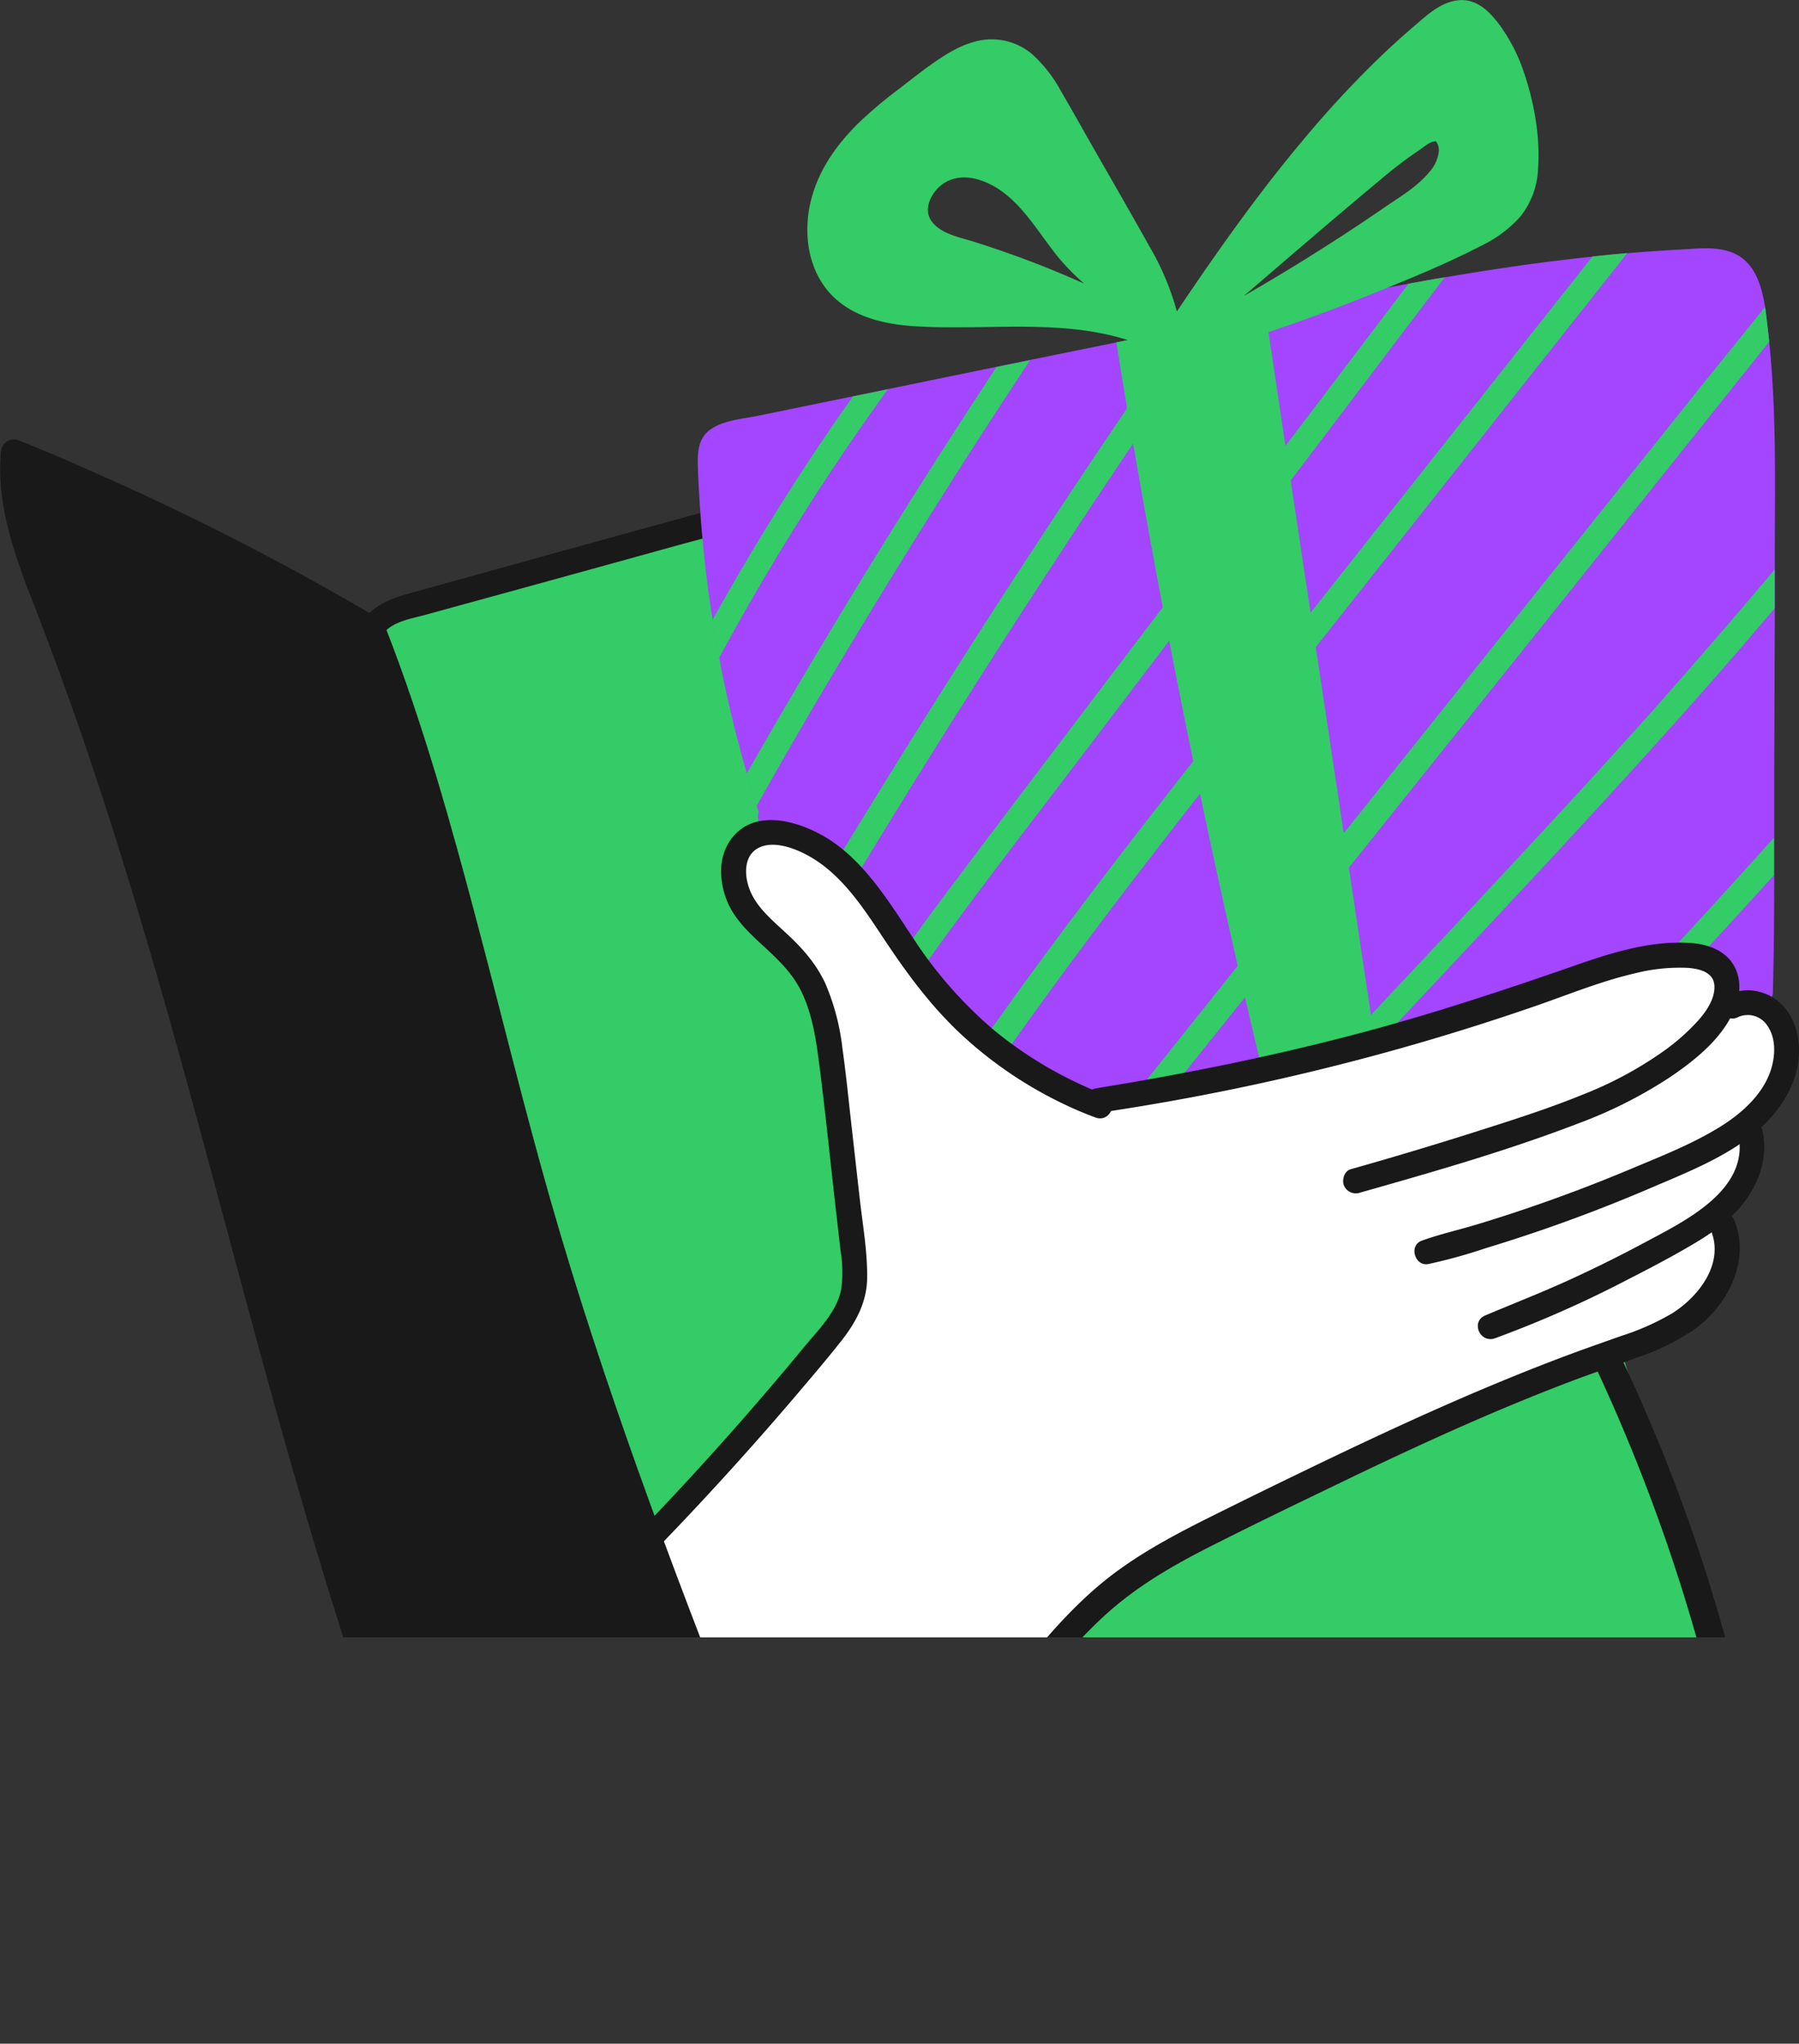 <?xml version="1.0" encoding="UTF-8"?> <svg xmlns="http://www.w3.org/2000/svg" xmlns:xlink="http://www.w3.org/1999/xlink" viewBox="0 0 434.93 494.01"><rect x="0" y="0" width="434.93" height="494.01" fill="#333333" stroke="none"/><defs><style>.cls-1{fill:none;}.cls-2{clip-path:url(#clip-path);}.cls-3{fill:#191919;}.cls-4{fill:#3c6;}.cls-5{fill:#a445ff;}.cls-6{fill:#fff;}</style><clipPath id="clip-path" transform="translate(-21.48 -12.72)"><rect class="cls-1" width="502.47" height="408.51"></rect></clipPath></defs><g id="Слой_2" data-name="Слой 2"><g id="_Layer_" data-name="&lt;Layer&gt;"><g class="cls-2"><path class="cls-3" d="M26.5,124.36c-6.28,1.57.72,19.54,9.4,42.69S73.53,286.44,82.21,319.73s34.73,117.21,40.52,133.13,5.07,25.33,15.2,28.22,76.51,24.18,81.3,18.6-25.59-74.31-32.1-91-39.8-114.32-44.14-136-25.32-103.47-32.56-110S32.29,122.92,26.5,124.36Z" transform="translate(-21.48 -12.72)"></path><path class="cls-4" d="M439.62,437.41c-2.32,4.36-6.48,7.36-11.53,7a2.52,2.52,0,0,1-2.19-1.28q-19.57,6.1-39.21,12-41.06,12.32-82.4,23.68-20.76,5.69-41.55,11.14c-6.91,1.8-13.82,3.63-20.75,5.35-6.5,1.61-13.13,2.72-19.64.62a2.5,2.5,0,0,1-1.78-3.05c-1-2.19-2-4.4-3-6.6-9.1-20.38-17.23-41.18-24.82-62.14q-6.64-18.33-12.86-36.8c-.47-1.39-1-2.78-1.39-4.17-.26-.7-.49-1.41-.72-2.12-9.38-28-18.18-56.14-26.78-84.35-13.17-43.28-25.76-86.75-38.17-130.26a3,3,0,0,1,1.57-3.87,2.34,2.34,0,0,1,.85-.18c5-5.34,12.91-6.22,19.7-7.79q12.52-2.91,25.06-5.79l89.48-20.58q44.41-10.22,88.85-20.43a2.77,2.77,0,0,1,3.71-.36,21.59,21.59,0,0,1,5.05,5c2.86,4,4.55,8.62,6.14,13.2,2,5.66,3.78,11.4,5.51,17.14,3.48,11.53,6.59,23.16,9.6,34.82,6,23.42,12,46.87,18.37,70.21.31,1.15.63,2.29,1,3.44q9.15,33.33,19.12,66.43,2.94,9.81,6,19.59,7.69,25,15.84,49.84c1.87,5.75,3.78,11.52,5.71,17.27s4,11.31,5.66,17.07C441.51,426.72,442.28,432.46,439.62,437.41Z" transform="translate(-21.48 -12.72)"></path><path class="cls-3" d="M210,135.3a3,3,0,0,0-3.37-2.52c-7,1.4-13.87,3.39-20.75,5.28l-22,6.06q-22,6.09-44.05,12.21c-5.65,1.57-12.33,4.78-11.86,11.63.21,3.21,5.58,3.18,5.68-.08.13-4.5,7.18-5.58,10.49-6.49l20.31-5.58q20.47-5.62,40.94-11.3c7.33-2,14.71-3.87,22.05-5.84A3.07,3.07,0,0,0,210,135.3Z" transform="translate(-21.48 -12.72)"></path><path class="cls-5" d="M450.56,144.89c0,1.83,0,3.63,0,5.47,0,3.13,0,6.25,0,9.39q-.06,19.53-.14,39.08c0,5.47,0,11,0,16.44,0,3,0,6,0,9,0,9.5-.07,19-.33,28.46a2.38,2.38,0,0,1-.9,1.86c-1.17,2.32-5,1.8-5.73-.8-1.64.34-3.66-.44-3.78-2.39-.08-1.39-.18-2.78-.24-4.17a3.58,3.58,0,0,1,.57-2.1,13.7,13.7,0,0,0-1.75-1.48,14.42,14.42,0,0,0-3.75-1.95,18.9,18.9,0,0,0-7.31-1c-.42,0-.84,0-1.25.08A61.91,61.91,0,0,0,412,244.36q-7,2.38-14,4.75-14.38,4.83-28.84,9.48-6.07,1.95-12.19,3.85c-1.17.38-2.35.73-3.52,1.11-2.68.83-5.36,1.66-8,2.47-5.76,1.78-11.5,3.51-17.26,5.25-.59.2-1.17.41-1.76.6q-7.93,2.7-16.11,4.71c-1.86.46-3.2-1-3.54-2.59l-.6.21c-.34.12-.69.23-1,.36a74.71,74.71,0,0,1-9.45,3,32.84,32.84,0,0,1-7.12.92,33.66,33.66,0,0,1-14.9-3.37,48,48,0,0,1-10.06-6.47,56.68,56.68,0,0,1-4.58-4.2,82,82,0,0,1-8.53-10.39c-1.87-2.65-3.63-5.36-5.39-8.09-1.17-1.85-2.36-3.7-3.56-5.53a107.32,107.32,0,0,0-10.06-13.55c-.86-1-1.77-1.92-2.7-2.81a44,44,0,0,0-4.59-4,35.66,35.66,0,0,0-12.61-6.39c-1.08,2-4.31,2.58-5.23-.1-.12-.36-.23-.7-.34-1.06a2.85,2.85,0,0,1-1.16-3.49c-.16-.51-.33-1-.48-1.52q-.94-2.92-1.82-5.86c-.2-.66-.38-1.32-.57-2q-4-13.78-6.67-27.91c-.59-3.05-1.12-6.12-1.59-9.18-.59-3.65-1.1-7.33-1.55-11q-1.5-12.62-2-25.31c-.15-4-.18-7.9,3.68-10.15,3.2-1.88,7.47-2.18,11.07-2.92l22.74-4.67,8.42-1.73,26.26-5.39,8.16-1.67Q281,97.6,291.47,95.47q7.84-1.59,15.65-3.21c1.16-.23,2.34-.47,3.5-.72l4.94-1c4-.83,8-1.67,12-2.48C339,85.69,350.47,83.38,362,81.3c2.92-.54,5.84-1.06,8.76-1.54,11.86-2,23.76-3.78,35.73-5,2.72-.3,5.44-.56,8.16-.81,4.46-.38,8.69-.67,12.9-.9,4-.21,8.41-.81,12.29.56,5.69,2,7.48,7.75,8.37,13.35.3,1.89.48,3.76.68,5.47.12,1,.23,2,.32,2.93C450.9,111.78,450.62,128.37,450.56,144.89Z" transform="translate(-21.48 -12.72)"></path><path class="cls-4" d="M315.56,90.53q-1.65,2.34-3.27,4.68Q279,143.44,247.84,193.15q-9.65,15.4-19.06,30.94a44,44,0,0,0-4.59-4q26-42.84,53.63-84.61,14.42-21.78,29.3-43.26c1.16-.23,2.34-.47,3.5-.72Z" transform="translate(-21.48 -12.72)"></path><path class="cls-4" d="M370.75,79.76l-5.13,6.76Q326.77,137.76,287.91,189c-12.58,16.58-25.34,33-37.68,49.81q-2.61,3.54-5.13,7.16c-1.17-1.85-2.36-3.7-3.56-5.53,2.36-3.32,4.78-6.6,7.21-9.84,25.64-34.2,51.64-68.12,77.48-102.18Q344.1,104.87,362,81.3C364.91,80.76,367.83,80.24,370.75,79.76Z" transform="translate(-21.48 -12.72)"></path><path class="cls-4" d="M236.11,106.84a583,583,0,0,0-33.57,51.94q-3.69,6.47-7.23,13c-.59-3.05-1.12-6.12-1.59-9.18q11-19.84,23.51-38.79,5.1-7.73,10.46-15.27Z" transform="translate(-21.48 -12.72)"></path><path class="cls-4" d="M270.53,99.78q-7.47,11.25-14.76,22.61-18.59,29-36.09,58.58c-5.21,8.81-10.29,17.69-15.31,26.6q-.94-2.92-1.82-5.86c-.2-.66-.38-1.32-.57-2q15.92-27.84,32.8-55.11,13.49-21.78,27.59-43.16Z" transform="translate(-21.48 -12.72)"></path><path class="cls-4" d="M414.89,73.9l-24,30.33Q367,134.5,343.05,164.75c-15.36,19.42-30.8,38.79-45.89,58.41-11.5,15-22.76,30.06-33.56,45.5a56.68,56.68,0,0,1-4.58-4.2c12-17.1,24.53-33.79,37.32-50.3,15.39-19.88,31.06-39.54,46.67-59.25q24.15-30.54,48.33-61.08l15.14-19.11c2.72-.3,5.44-.56,8.16-.81Z" transform="translate(-21.48 -12.72)"></path><path class="cls-4" d="M449.2,95.32l-15.61,19.55q-23.86,29.9-47.78,59.79T338,234.45c-10.6,13.26-21.28,26.48-31.88,39.75-.34.12-.69.23-1,.36a74.71,74.71,0,0,1-9.45,3q21.12-26.5,42.33-53l48-60.05,48-60L448.2,86.92c.3,1.89.48,3.76.68,5.47C449,93.36,449.11,94.35,449.2,95.32Z" transform="translate(-21.48 -12.72)"></path><path class="cls-4" d="M450.54,150.37c0,3.12,0,6.24,0,9.38-9.79,11.57-19.82,23-30,34.21-15.75,17.47-31.82,34.64-47.92,51.8L357,262.44c-1.17.38-2.35.73-3.52,1.11-2.68.83-5.36,1.66-8,2.47q13.65-14.64,27.41-29.25c16.24-17.32,32.42-34.69,48.23-52.37Q436,167.62,450.54,150.37Z" transform="translate(-21.48 -12.72)"></path><path class="cls-4" d="M450.34,215.27c0,3,0,6,0,9q-7.92,8.78-15.91,17.43a18.9,18.9,0,0,0-7.31-1Q438.66,228.24,450,215.6Z" transform="translate(-21.48 -12.72)"></path><path class="cls-6" d="M444,285a15.39,15.39,0,0,1-.73,11.57,86.49,86.49,0,0,1-8.13,13.58c.38-.23,6.65-3.9,1.61,9.58-4.26,11.44-10.84,12.38-23.94,17.61-2.81,1.12-5.9,2.44-9.34,4.1-19.53,9.41-85.38,36.17-96.23,42.69a109.08,109.08,0,0,0-18.82,14.46S263.1,427.53,249.35,442,221.86,474.57,219,482.52c-.52,1.43-1,2.71-1.36,3.83-9.1-20.38-17.23-41.18-24.82-62.14q-6.64-18.33-12.86-36.8c-.47-1.39-1-2.78-1.39-4.17,12.27-12.5,45.9-47.42,47.66-56.28,2.17-10.86-1.45-70.9-8-76.7s-25.32-22.43-17.36-34,21.71,2.89,30.39,13.75S245,250.26,258,261.84a92.56,92.56,0,0,0,27.5,16.64s51.38-5.78,73.09-15.92a264.52,264.52,0,0,1,29.1-11.24c19.58-6.32,40-10.47,46.14-5.4,9.52,7.89,5.3,7.43,5.3,7.43s11.34,2.71,12.79,9.94S444,285,444,285Z" transform="translate(-21.48 -12.72)"></path><path class="cls-3" d="M286.34,282.85q-3.64-1.34-7.14-3a99,99,0,0,1-25.54-17.28c-7.34-6.89-13.1-14.78-18.64-23.13-4.84-7.3-10-15.27-17.83-19.71-3.42-1.94-9-4.13-12.72-1.83-3.06,1.88-3,6.13-2,9.14,1.48,4.61,5.37,7.8,8.81,11,4,3.66,7.48,7.5,9.77,12.49a55.35,55.35,0,0,1,4.09,15.56c.83,5.82,1.41,11.69,2.07,17.53l2.14,19c.71,6.2,1.82,12.52,1.78,18.76,0,5.87-2.59,10.78-6.14,15.32-3.71,4.72-7.62,9.27-11.5,13.84q-16.15,18.94-33.54,36.85c-.72-2.1-1.42-4.19-2.11-6.29q19.92-20.78,38.24-43c3.42-4.14,8-8.61,8.83-14.12a32.06,32.06,0,0,0-.21-8.91c-.36-3.17-.73-6.34-1.09-9.51-1.44-12.49-2.66-25-4.32-37.49-.69-5.21-1.64-10.44-3.86-15.25s-5.92-8.24-9.76-11.77S198.24,234,196.71,229c-1.33-4.31-1.37-9.17,1.22-13,6.2-9.23,19.65-4,26.53,1.42,7.45,5.86,12.48,14.09,17.66,21.87a102.39,102.39,0,0,0,19.71,22.48,97,97,0,0,0,26.71,15.54C292.16,278.66,290,284.18,286.34,282.85Z" transform="translate(-21.48 -12.72)"></path><path class="cls-4" d="M353.75,263.45q-12.62,4-25.27,7.78c-.59.21-1.17.42-1.76.61q-3.12-13-6.09-26-8.73-38.24-16.2-76.75-7.14-36.69-13.07-73.6l19.13-4Q319,89.79,327.41,88q2.56,17.22,5.13,34.41,5.79,38.41,11.57,76.83C347.34,220.65,350.49,242.07,353.75,263.45Z" transform="translate(-21.48 -12.72)"></path><path class="cls-3" d="M440.13,245.29c-2.38-3.3-6.59-4.48-10.47-4.67-9.23-.46-18.25,2.28-26.87,5.29C385,252.12,367.2,258,349,262.78c-20.59,5.4-41.45,9.59-62.47,13-3.79.61-3,6.45.85,5.9A582.47,582.47,0,0,0,392.1,256.1c8.18-2.79,16.27-6.19,24.72-8.12a43.77,43.77,0,0,1,12.69-1.3c2.74.19,6.27,1,6.45,4.31.17,3.15-2,6.27-4,8.5a52.14,52.14,0,0,1-8.39,7.39,91.84,91.84,0,0,1-19.64,10.51c-8.56,3.48-17.39,6.26-26.19,9.06q-14.76,4.68-29.69,8.89c-1.6.45-2.22,2.63-1.63,4a3.14,3.14,0,0,0,4,1.63c17.65-5,35.46-10.1,52.6-16.68a109.53,109.53,0,0,0,21.91-11c6.23-4.18,13.24-9.71,16-16.93C442.4,252.75,442.5,248.58,440.13,245.29Z" transform="translate(-21.48 -12.72)"></path><path class="cls-3" d="M451.54,254.89c-3.33-2.86-8.48-3.78-12.37-1.55a3,3,0,0,0-1.55,3.82,2.92,2.92,0,0,0,3.81,1.54,5.65,5.65,0,0,1,7.36,2c1.75,2.51,1.88,5.8,1.32,8.71-1.35,6.92-7,12.08-12.7,15.64-6.78,4.21-14.48,7.22-21.82,10.3q-11.52,4.83-23.32,8.9-6.69,2.31-13.47,4.37c-4.5,1.37-9.16,2.4-13.59,4-3.17,1.12-1.72,6.25,1.57,5.65a126.64,126.64,0,0,0,13.75-3.79q6.78-2.06,13.48-4.36,13.39-4.6,26.43-10.19c8.28-3.55,17.13-7,24.32-12.58,6.32-4.87,11.63-12.24,11.65-20.51C456.42,262.36,455,257.85,451.54,254.89Z" transform="translate(-21.48 -12.72)"></path><path class="cls-3" d="M447.58,286.05c-.85-3.66-6.63-2.9-5.84.84,2.81,13.38-12.77,20.9-22.31,26q-9.3,5-18.87,9.36c-6.6,3-13.35,5.63-20,8.44-3.6,1.51-1.28,6.79,2.33,5.53a273.53,273.53,0,0,0,32.9-14.61c5.22-2.66,10.42-5.41,15.46-8.41,4.56-2.71,9-5.92,12.18-10.24C446.94,298.15,448.94,292,447.58,286.05Z" transform="translate(-21.48 -12.72)"></path><path class="cls-3" d="M440.8,307.76c-1.48-3.69-7.18-1.27-5.68,2.4,3.24,7.94-2.87,15.87-9.26,19.95a60,60,0,0,1-12.32,5.5c-4.76,1.69-9.52,3.34-14.25,5.13-19.66,7.42-38.81,16.14-57.74,25.23q-14.08,6.76-28.06,13.72c-9,4.52-18.06,9.37-25.86,15.87-14.4,12-24.36,28.18-36.88,42-13.19,14.51-29,27.83-35.61,46.9-1.24,3.58,4.23,5.75,5.5,2.15,6-17,19.83-29.31,31.9-42,6.47-6.82,12.33-14.12,18.19-21.47s11.87-14.69,18.95-20.93c7.36-6.48,15.82-11.33,24.54-15.74,9.46-4.78,19-9.42,28.54-14,19.32-9.37,38.82-18.4,58.91-26,5.29-2,10.65-3.79,15.95-5.73a54.74,54.74,0,0,0,13.95-7C439.41,327.81,444.64,317.37,440.8,307.76Z" transform="translate(-21.48 -12.72)"></path><path class="cls-4" d="M389.69,29.59a41.65,41.65,0,0,0-5.64-10.8c-2.45-3.32-5.59-6.45-10-6-4.24.39-7.67,3.67-10.76,6.31q-4.86,4.16-9.44,8.64a250.9,250.9,0,0,0-17.47,19C325.39,59.83,315.54,73.83,306,88a64.71,64.71,0,0,0-6.74-15.91c-4.64-8.33-9.43-16.58-14.16-24.88-2.35-4.13-4.68-8.28-7.07-12.38a33.68,33.68,0,0,0-7-9,15.11,15.11,0,0,0-11.11-3.54c-4.13.36-8,2.43-11.36,4.67s-6.81,5-10.14,7.56a103.28,103.28,0,0,0-9.44,8c-5.62,5.56-10.08,12-11.7,19.81-1.43,6.82-.46,14.51,3.9,20.14,5,6.46,13.29,8.56,21.07,9.08,18.92,1.3,38.88-2.58,56.81,5.23-.63,2,.68,4.74,3.2,4.06a459.09,459.09,0,0,0,52.49-17.68c8.37-3.4,16.84-6.89,24.86-11.05A29.94,29.94,0,0,0,389,65.12a19.79,19.79,0,0,0,4.3-11.21C393.94,45.9,392.34,37.13,389.69,29.59ZM271.61,76.28c-4.86-1.87-9.76-3.57-14.72-5.14-3.38-1.06-8.33-1.94-10.38-5.23-1.58-2.54-.21-5.72,1.7-7.69,2.56-2.61,6.17-3.12,9.59-2.14,9.19,2.59,13.95,12,19.55,18.86a55.45,55.45,0,0,0,6.22,6.32C279.63,79.51,275.64,77.83,271.61,76.28Zm84-20.45c2-1.68,4.07-3.33,6.2-4.88.88-.63,1.78-1.26,2.69-1.87s2.5-2,3.68-2.16c.35,0,.34-.31.7.32a3.63,3.63,0,0,1,.45,2.09,8.81,8.81,0,0,1-2.27,4.94c-2.84,3.51-7,5.95-10.72,8.49q-6.7,4.62-13.56,9-10.11,6.48-20.54,12.46C333.32,74.71,344.38,65.17,355.61,55.83Z" transform="translate(-21.48 -12.72)"></path><path class="cls-3" d="M226,498.22c-4-11-8.56-21.88-12.89-32.79s-8.55-21.54-12.79-32.33c-8.46-21.52-16.76-43.1-24.54-64.87C168.1,346.7,160.92,325,154.62,303S143,259.08,137.19,237.12c-6.49-24.61-13.32-49.27-22.62-73-1.4-3.55-6.73-1.25-5.43,2.29,7.82,21.32,14.34,43.05,20.18,65s11.22,44.1,17.29,66c12.27,44.35,28.12,87.55,44.84,130.38q7.08,18.1,14.27,36.16c4.84,12.21,9.44,24.57,14.63,36.64C221.93,504.28,227.37,501.93,226,498.22Z" transform="translate(-21.48 -12.72)"></path><path class="cls-3" d="M135.61,474.6c-9.3-22-17.39-44.57-24.71-67.34s-14-45.94-20.33-69.08-12.54-46.41-19-69.56-13.2-46.29-20.75-69.14q-5.61-17-11.87-33.71c-4.23-11.24-9.61-22.5-11-34.55a40.74,40.74,0,0,1-.26-4.53,699,699,0,0,1,64,30.27q9.32,5,18.46,10.3a3,3,0,0,0,4.09-.59,2.94,2.94,0,0,0-.59-4.09,647.52,647.52,0,0,0-67.88-35Q36,123.19,26,119.14a3.18,3.18,0,0,0-4.27,2.58c-1.18,12.49,3,24.46,7.47,35.93,4.35,11.23,8.53,22.52,12.43,33.91,7.83,22.87,14.76,46,21.31,69.31s12.69,46.61,19,69.92S94.8,377.51,102,400.64s15.09,45.87,24.18,68.23q1.68,4.14,3.42,8.26C131.26,481,137.23,478.45,135.61,474.6Z" transform="translate(-21.48 -12.72)"></path><path class="cls-3" d="M224.44,496.63c-1.92-2.94-6.49-.06-5.21,3.05.5,1.19-2.84.65-3.24.56-2.92-.68-5.81-1.71-8.69-2.56l-17.7-5.23q-17.88-5.28-35.76-10.54A155.07,155.07,0,0,1,135,475.5c-3.51-1.54-5.67,4-2.17,5.56A157.51,157.51,0,0,0,152,487.68q10,3,20.06,6c13.49,4,27,8.14,40.48,12.07,3.38,1,7.29,1.81,10.32-.57A6.3,6.3,0,0,0,224.44,496.63Z" transform="translate(-21.48 -12.72)"></path><path class="cls-3" d="M443.14,426.6c-1.08-5.14-2.44-10.23-3.81-15.3a417.1,417.1,0,0,0-25.45-69.43c-1.81-3.83-7.84-1.3-6.06,2.56a436.12,436.12,0,0,1,22.69,60.27q2.24,7.64,4.17,15.36c1.08,4.31,2.53,8.84,2.58,13.32s-2,7.09-6,8.69c-4.72,1.9-9.83,3-14.72,4.42-42.06,11.9-84.76,21.36-127,32.42q-17.7,4.62-35.27,9.7C242.4,492.05,230.48,495.54,219,500a3.12,3.12,0,0,0-1.63,4,3.15,3.15,0,0,0,4,1.63c10.77-3.16,21.44-6.68,32.2-9.86s21.47-6.13,32.26-9c21.7-5.75,43.53-11,65.33-16.41,21.64-5.32,43.26-10.75,64.72-16.75,5.32-1.49,10.7-2.9,16-4.62,4.49-1.47,8.62-3.9,10.71-8.32S444.1,431.17,443.14,426.6Z" transform="translate(-21.48 -12.72)"></path></g></g></g></svg> 